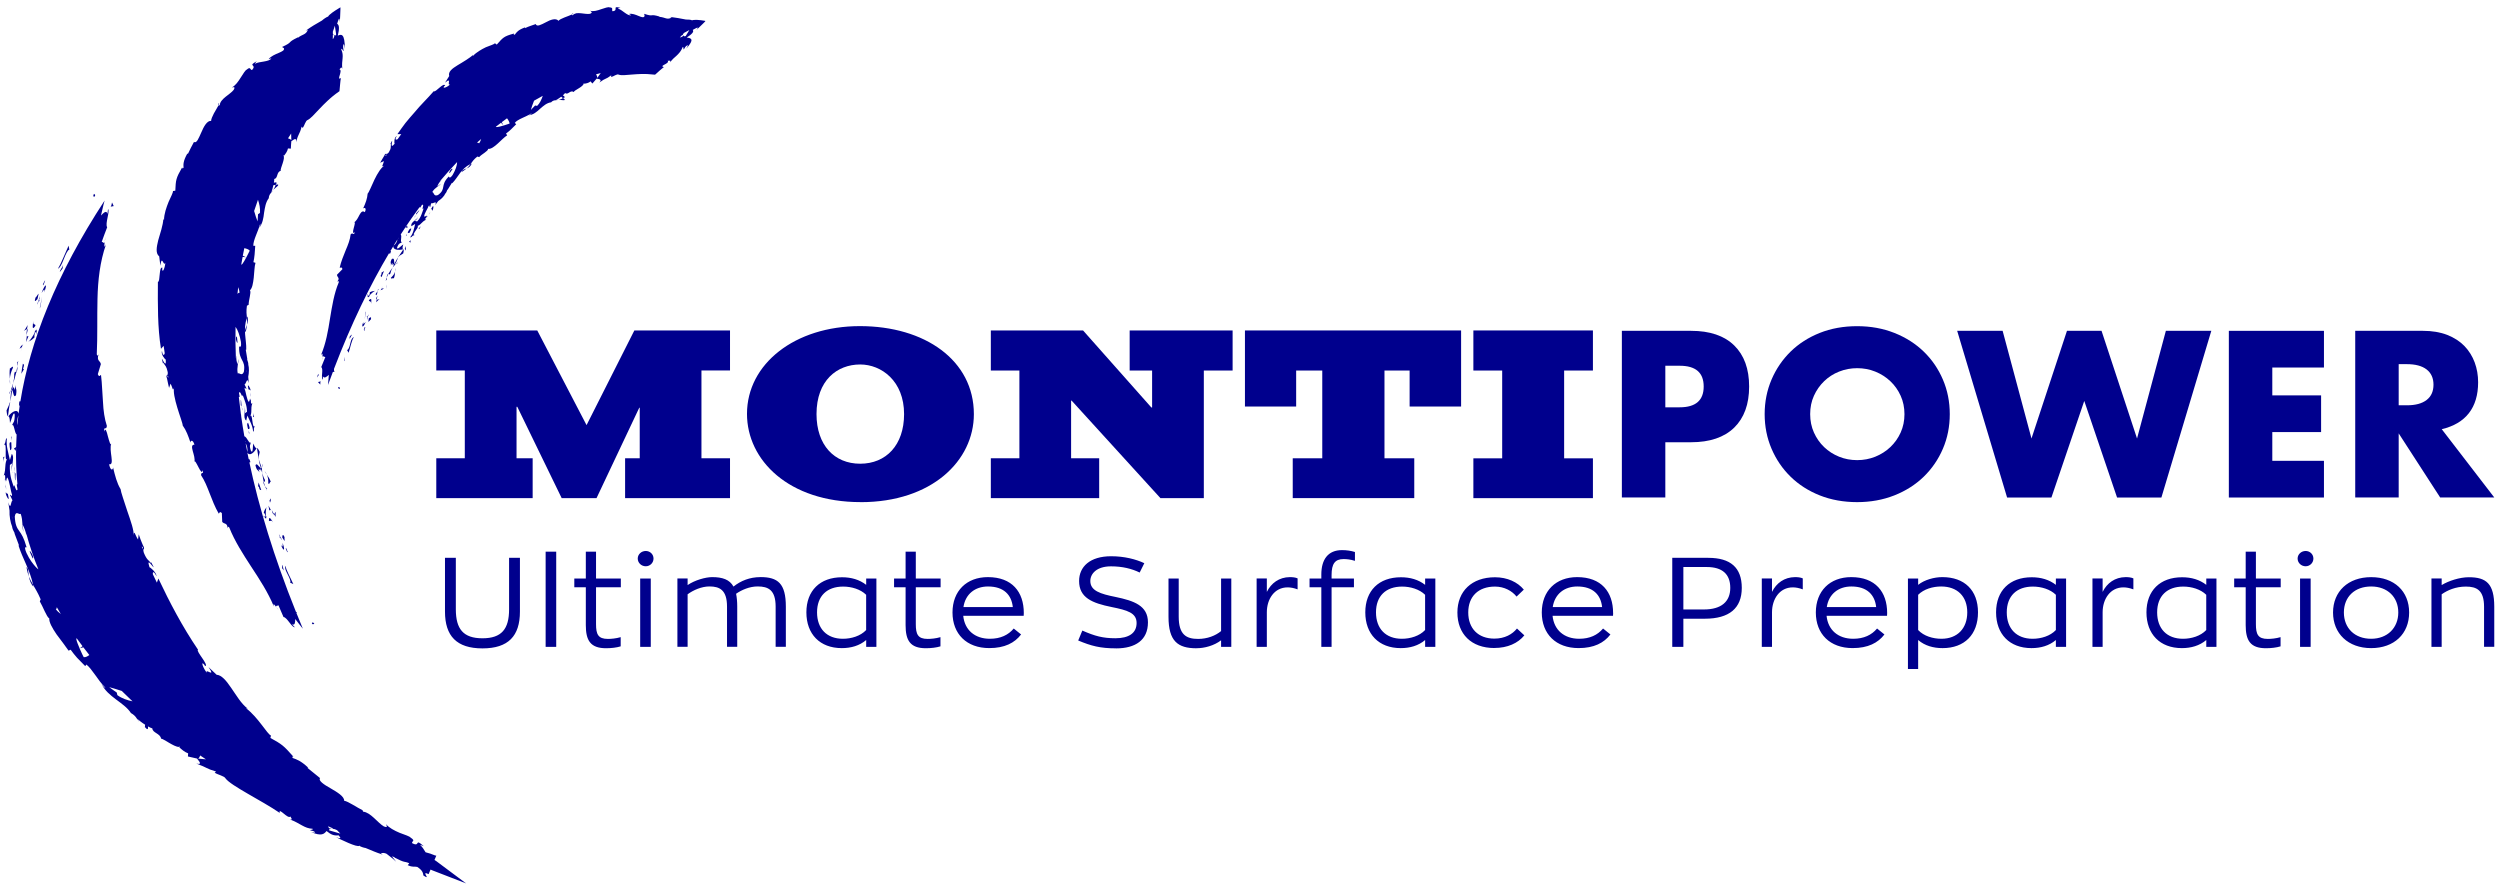 <svg width="177" height="63" viewBox="0 0 177 63" fill="none" xmlns="http://www.w3.org/2000/svg">
<path d="M172.147 45.798H172.87V42.077C173.273 41.791 173.859 41.53 174.582 41.53C175.35 41.53 175.871 41.783 175.871 42.961V45.795H176.594V42.961C176.594 41.315 176.026 40.868 174.793 40.868C174.135 40.868 173.357 41.128 172.87 41.423V40.957H172.147V45.795V45.798ZM167.877 45.225C166.715 45.225 165.947 44.473 165.947 43.363C165.947 42.254 166.715 41.523 167.877 41.523C169.039 41.523 169.799 42.275 169.799 43.363C169.799 44.452 169.031 45.225 167.877 45.225ZM167.877 45.887C169.505 45.887 170.567 44.878 170.567 43.366C170.567 41.854 169.507 40.862 167.877 40.862C166.247 40.862 165.179 41.875 165.179 43.366C165.179 44.857 166.249 45.887 167.877 45.887ZM162.844 45.798H163.594V40.96H162.844V45.798ZM163.239 40.092C163.541 40.092 163.788 39.85 163.788 39.545C163.788 39.24 163.541 39.009 163.239 39.009C162.936 39.009 162.671 39.24 162.671 39.545C162.671 39.85 162.926 40.092 163.239 40.092ZM160.43 45.895C160.788 45.895 161.18 45.851 161.464 45.761V45.109C161.143 45.206 160.788 45.235 160.559 45.235C159.862 45.235 159.718 44.904 159.718 44.189V41.578H161.474V40.96H159.718V39.056H158.995V40.96H158.18V41.578H158.995V44.26C158.995 45.325 159.305 45.895 160.43 45.895ZM154.556 45.225C153.42 45.225 152.726 44.517 152.726 43.355C152.726 42.193 153.431 41.53 154.575 41.53C155.169 41.53 155.8 41.717 156.202 42.111V44.607C155.8 45.035 155.15 45.225 154.556 45.225ZM154.475 45.887C155.132 45.887 155.726 45.717 156.205 45.314V45.798H156.925V40.96H156.205V41.407C155.729 41.039 155.153 40.87 154.493 40.87C152.929 40.87 151.969 41.82 151.969 43.355C151.969 44.891 152.921 45.887 154.475 45.887ZM148.146 45.798H148.866V43.347C148.866 42.424 149.397 41.586 150.339 41.586C150.549 41.586 150.786 41.63 151.043 41.728V40.949C150.888 40.878 150.678 40.86 150.494 40.86C149.734 40.868 149.176 41.281 148.866 41.906V40.957H148.146V45.795V45.798ZM143.909 45.225C142.776 45.225 142.079 44.517 142.079 43.355C142.079 42.193 142.784 41.53 143.928 41.53C144.522 41.53 145.153 41.717 145.556 42.111V44.607C145.153 45.035 144.504 45.225 143.909 45.225ZM143.825 45.887C144.485 45.887 145.08 45.717 145.556 45.314V45.798H146.279V40.96H145.556V41.407C145.08 41.039 144.504 40.87 143.846 40.87C142.282 40.87 141.322 41.82 141.322 43.355C141.322 44.891 142.274 45.887 143.828 45.887M137.451 45.225C136.857 45.225 136.208 45.038 135.805 44.607V42.111C136.208 41.709 136.839 41.523 137.433 41.523C138.577 41.523 139.282 42.219 139.282 43.355C139.282 44.491 138.585 45.225 137.451 45.225ZM135.082 47.363H135.805V45.314C136.281 45.717 136.876 45.887 137.536 45.887C139.09 45.887 140.042 44.922 140.042 43.355C140.042 41.788 139.082 40.86 137.517 40.86C136.949 40.86 136.255 41.047 135.805 41.407V40.96H135.082V47.363ZM131.075 41.523C132.2 41.523 132.739 42.122 132.832 42.979H129.337C129.474 42.067 130.152 41.523 131.075 41.523ZM133.61 43.4C133.61 41.906 132.776 40.86 131.067 40.86C129.558 40.86 128.561 41.843 128.561 43.363C128.561 44.883 129.558 45.885 131.167 45.885C132.256 45.885 132.96 45.517 133.418 44.92L132.897 44.499C132.513 44.957 131.964 45.225 131.206 45.225C130.144 45.225 129.421 44.607 129.321 43.597H133.602C133.602 43.597 133.61 43.481 133.61 43.4ZM124.735 45.798H125.458V43.347C125.458 42.424 125.99 41.586 126.931 41.586C127.141 41.586 127.381 41.63 127.636 41.728V40.949C127.481 40.878 127.27 40.86 127.086 40.86C126.326 40.868 125.769 41.281 125.458 41.906V40.957H124.735V45.795V45.798ZM120.636 43.15H119.182V40.145H120.839C121.935 40.145 122.503 40.647 122.503 41.62C122.503 42.593 121.872 43.15 120.636 43.15ZM120.949 39.492H118.396V45.798H119.182V43.805H120.702C122.432 43.805 123.318 43.063 123.318 41.622C123.318 40.181 122.513 39.495 120.949 39.495M111.672 41.523C112.798 41.523 113.337 42.122 113.429 42.979H109.934C110.071 42.067 110.749 41.523 111.672 41.523ZM114.207 43.4C114.207 41.906 113.373 40.86 111.664 40.86C110.155 40.86 109.158 41.843 109.158 43.363C109.158 44.883 110.155 45.885 111.767 45.885C112.855 45.885 113.56 45.517 114.018 44.92L113.497 44.499C113.113 44.957 112.564 45.225 111.806 45.225C110.744 45.225 110.023 44.607 109.921 43.597H114.202C114.202 43.597 114.21 43.481 114.21 43.4M105.801 45.877C106.734 45.877 107.476 45.538 107.923 44.983L107.402 44.499C107.081 44.901 106.542 45.214 105.801 45.214C104.649 45.214 103.952 44.489 103.952 43.363C103.952 42.238 104.657 41.53 105.845 41.53C106.503 41.53 107.052 41.835 107.373 42.238L107.886 41.746C107.447 41.21 106.716 40.87 105.845 40.87C104.207 40.87 103.184 41.854 103.184 43.366C103.184 44.878 104.162 45.88 105.801 45.88M99.251 45.225C98.117 45.225 97.42 44.517 97.42 43.355C97.42 42.193 98.125 41.53 99.269 41.53C99.863 41.53 100.494 41.717 100.897 42.111V44.607C100.494 45.035 99.845 45.225 99.251 45.225ZM99.169 45.887C99.826 45.887 100.423 45.717 100.899 45.314V45.798H101.622V40.96H100.899V41.407C100.423 41.039 99.847 40.87 99.188 40.87C97.623 40.87 96.663 41.82 96.663 43.355C96.663 44.891 97.615 45.887 99.169 45.887ZM93.552 45.798H94.276V41.578H95.859V40.96H94.276V40.71C94.276 39.924 94.512 39.582 95.125 39.582C95.343 39.582 95.609 39.608 95.93 39.708V39.082C95.645 38.993 95.343 38.948 95.014 38.948C94.026 38.948 93.55 39.611 93.55 40.673V40.96H92.716V41.578H93.55V45.798H93.552ZM88.969 45.798H89.692V43.347C89.692 42.424 90.221 41.586 91.165 41.586C91.375 41.586 91.615 41.63 91.87 41.728V40.949C91.715 40.878 91.504 40.86 91.32 40.86C90.56 40.868 90.003 41.281 89.692 41.906V40.957H88.969V45.795V45.798ZM84.715 45.895C85.272 45.895 85.951 45.717 86.453 45.333V45.798H87.176V40.96H86.453V44.681C86.051 45.012 85.475 45.235 84.825 45.235C83.984 45.235 83.453 44.93 83.453 43.66V40.96H82.73V43.671C82.73 45.396 83.387 45.898 84.715 45.898M79.017 45.906C80.379 45.906 81.275 45.325 81.275 44.063C81.275 42.874 80.279 42.535 78.98 42.264C77.899 42.048 77.195 41.825 77.195 41.136C77.195 40.618 77.644 40.097 78.659 40.097C79.474 40.097 80.142 40.268 80.689 40.536L81.018 39.874C80.424 39.595 79.608 39.382 78.667 39.382C77.168 39.382 76.4 40.126 76.4 41.136C76.4 42.317 77.323 42.7 78.707 42.979C79.814 43.203 80.471 43.389 80.471 44.107C80.471 44.825 79.921 45.188 78.972 45.188C78.083 45.188 77.518 45.035 76.629 44.644L76.337 45.348C77.26 45.732 77.891 45.903 79.017 45.903M69.95 41.523C71.076 41.523 71.615 42.122 71.707 42.979H68.212C68.349 42.067 69.027 41.523 69.95 41.523ZM72.485 43.4C72.485 41.906 71.652 40.86 69.942 40.86C68.433 40.86 67.437 41.843 67.437 43.363C67.437 44.883 68.433 45.885 70.042 45.885C71.131 45.885 71.836 45.517 72.293 44.92L71.773 44.499C71.389 44.957 70.839 45.225 70.082 45.225C69.019 45.225 68.296 44.607 68.197 43.597H72.477C72.477 43.597 72.485 43.481 72.485 43.4ZM65.551 45.895C65.909 45.895 66.303 45.851 66.585 45.761V45.109C66.264 45.206 65.906 45.235 65.68 45.235C64.983 45.235 64.839 44.904 64.839 44.189V41.578H66.595V40.96H64.839V39.056H64.116V40.96H63.3V41.578H64.116V44.26C64.116 45.325 64.426 45.895 65.551 45.895ZM59.677 45.225C58.544 45.225 57.847 44.517 57.847 43.355C57.847 42.193 58.552 41.53 59.695 41.53C60.29 41.53 60.921 41.717 61.323 42.111V44.607C60.921 45.035 60.271 45.225 59.677 45.225ZM59.596 45.887C60.255 45.887 60.85 45.717 61.326 45.314V45.798H62.049V40.96H61.326V41.407C60.85 41.039 60.274 40.87 59.617 40.87C58.052 40.87 57.092 41.82 57.092 43.355C57.092 44.891 58.044 45.887 59.598 45.887M53.834 40.86C53.082 40.86 52.443 41.12 51.931 41.53C51.657 41.031 51.152 40.86 50.421 40.86C49.956 40.86 49.188 41.075 48.683 41.423V40.957H47.96V45.795H48.683V42.075C49.086 41.78 49.672 41.52 50.229 41.52C50.952 41.52 51.473 41.77 51.473 42.95V45.795H52.196V42.95C52.196 42.593 52.167 42.288 52.115 42.038C52.517 41.759 53.074 41.52 53.642 41.52C54.394 41.52 54.915 41.77 54.915 42.95V45.795H55.638V42.95C55.638 41.304 55.07 40.857 53.837 40.857M45.325 45.798H46.075V40.96H45.325V45.798ZM45.72 40.092C46.022 40.092 46.269 39.85 46.269 39.545C46.269 39.24 46.022 39.009 45.72 39.009C45.417 39.009 45.152 39.24 45.152 39.545C45.152 39.85 45.407 40.092 45.72 40.092ZM42.911 45.895C43.269 45.895 43.664 45.851 43.945 45.761V45.109C43.624 45.206 43.267 45.235 43.04 45.235C42.344 45.235 42.199 44.904 42.199 44.189V41.578H43.955V40.96H42.199V39.056H41.476V40.96H40.661V41.578H41.476V44.26C41.476 45.325 41.786 45.895 42.911 45.895ZM38.631 45.798H39.38V39.056H38.631V45.798ZM34.158 45.906C35.988 45.906 36.811 45.03 36.811 43.303V39.492H36.043V43.142C36.043 44.538 35.512 45.191 34.158 45.191C32.804 45.191 32.273 44.538 32.273 43.142V39.492H31.505V43.303C31.505 45.028 32.328 45.906 34.158 45.906Z" fill="#00008D"/>
<path d="M24.053 27.546C24.095 27.357 23.922 27.41 23.953 27.415C23.901 27.52 24.037 27.522 24.053 27.546Z" fill="#00008D"/>
<path d="M24.364 25.522L24.401 25.572L24.38 25.263L24.364 25.522Z" fill="#00008D"/>
<path d="M24.572 24.779L24.68 24.977C24.804 24.608 24.893 24.101 25.056 23.87C24.788 23.943 24.835 24.482 24.638 24.748L24.572 24.777V24.779Z" fill="#00008D"/>
<path d="M25.753 23.373C25.769 23.358 25.78 23.355 25.79 23.344C25.806 23.31 25.827 23.263 25.871 23.182C25.769 23.2 25.89 22.967 25.753 23.371" fill="#00008D"/>
<path d="M25.794 23.346C25.699 23.568 25.948 23.241 25.794 23.346V23.346Z" fill="#00008D"/>
<path d="M26.112 22.534L26.078 22.788C26.146 22.762 26.248 22.568 26.246 22.657C26.314 22.414 26.246 22.44 26.112 22.534Z" fill="#00008D"/>
<path d="M26.066 22.26L26.04 22.389C26.068 22.376 26.089 22.349 26.066 22.26Z" fill="#00008D"/>
<path d="M26.01 22.506C25.96 22.459 25.994 22.532 25.986 22.655L26.038 22.383C25.991 22.401 25.926 22.375 26.01 22.506Z" fill="#00008D"/>
<path d="M25.892 22.787C25.79 22.894 25.687 23.043 25.724 22.787C25.551 23.227 25.719 23.224 25.892 22.787Z" fill="#00008D"/>
<path d="M24.882 23.696L24.751 23.843L24.756 24.021C24.756 23.932 24.95 23.712 24.885 23.696" fill="#00008D"/>
<path d="M26.88 21.205C26.846 21.171 26.731 21.226 26.671 21.216L26.634 21.402C26.707 21.331 26.812 21.187 26.88 21.205Z" fill="#00008D"/>
<path d="M26.67 21.206L26.725 20.928C26.604 21.14 26.617 21.195 26.67 21.206Z" fill="#00008D"/>
<path d="M25.866 22.123L25.826 22.599L25.9 22.044L25.866 22.123Z" fill="#00008D"/>
<path d="M27.365 20.277L27.388 20.46L27.37 20.143L27.365 20.277Z" fill="#00008D"/>
<path d="M27.872 19.735C27.951 19.566 27.961 19.39 27.972 19.232C27.93 19.382 27.84 19.519 27.672 19.669C27.693 19.811 27.882 19.606 27.872 19.735Z" fill="#00008D"/>
<path d="M27.972 19.226C27.993 19.144 28.006 19.063 28.004 18.969C27.985 19.045 27.977 19.131 27.972 19.226Z" fill="#00008D"/>
<path d="M27.175 20.402L27.01 20.439C26.994 20.468 26.976 20.502 26.96 20.533C26.994 20.528 27.078 20.523 27.177 20.402" fill="#00008D"/>
<path d="M27.003 20.431H27.009C27.066 20.329 27.106 20.258 27.121 20.227C27.106 20.253 27.072 20.313 27.003 20.431Z" fill="#00008D"/>
<path d="M26.95 20.564C26.95 20.564 26.961 20.541 26.969 20.529C26.946 20.537 26.934 20.541 26.95 20.564Z" fill="#00008D"/>
<path d="M26.114 21.255C26.143 21.396 26.282 21.255 26.274 21.52C26.279 21.344 26.366 21.014 26.114 21.255Z" fill="#00008D"/>
<path d="M26.675 20.922L26.735 20.605L26.576 20.848C26.61 20.859 26.678 20.835 26.673 20.922" fill="#00008D"/>
<path d="M26.738 20.595L26.795 20.504L26.767 20.451L26.738 20.595Z" fill="#00008D"/>
<path d="M27.651 19.345C27.664 19.208 27.727 19.087 27.796 18.948C27.69 19.079 27.596 19.221 27.514 19.363C27.538 19.403 27.569 19.5 27.651 19.342" fill="#00008D"/>
<path d="M27.323 19.881C27.323 19.881 27.331 19.849 27.331 19.837C27.307 19.853 27.291 19.869 27.323 19.881Z" fill="#00008D"/>
<path d="M28.541 17.642L28.564 17.665L28.591 17.63L28.541 17.642Z" fill="#00008D"/>
<path d="M27.477 19.381C27.393 19.478 27.385 19.557 27.385 19.638C27.419 19.552 27.461 19.462 27.514 19.368C27.503 19.352 27.493 19.342 27.48 19.381" fill="#00008D"/>
<path d="M28.16 18.579C28.105 18.62 28.047 18.673 27.992 18.731C28.06 18.697 28.178 18.615 28.16 18.579Z" fill="#00008D"/>
<path d="M27.378 19.82L27.37 19.848C27.438 19.812 27.414 19.812 27.378 19.82Z" fill="#00008D"/>
<path d="M27.375 19.814C27.391 19.751 27.386 19.691 27.386 19.633C27.357 19.704 27.333 19.77 27.323 19.832C27.338 19.825 27.357 19.817 27.372 19.811" fill="#00008D"/>
<path d="M28.24 18.101L28.19 18.209C28.28 18.104 28.375 18.046 28.548 17.943C28.601 17.746 28.582 17.691 28.556 17.657L28.233 18.141L28.238 18.099L28.24 18.101Z" fill="#00008D"/>
<path d="M27.743 18.332C27.577 18.64 27.716 18.598 27.666 18.806C27.914 18.301 27.651 18.982 27.916 18.664C27.882 18.772 27.84 18.861 27.798 18.942C27.861 18.864 27.927 18.79 27.992 18.722C27.987 18.724 27.985 18.727 27.979 18.73C27.953 18.743 27.94 18.743 27.964 18.724C27.964 18.722 27.964 18.716 27.969 18.711C27.956 18.698 27.945 18.682 27.937 18.664C28.04 18.535 27.979 18.659 27.969 18.711C27.974 18.716 27.977 18.724 27.982 18.727H27.985L28.198 18.204C28.124 18.298 28.053 18.43 27.937 18.664C27.869 18.519 27.961 18.243 27.751 18.327" fill="#00008D"/>
<path d="M26 20.872C26.027 20.856 26.038 20.864 26.054 20.868C26.054 20.81 26.054 20.787 26 20.872Z" fill="#00008D"/>
<path d="M26.165 20.958V20.916C26.284 20.771 26.481 20.624 26.557 20.592C26.439 20.6 26.336 20.619 26.178 20.695C26.176 20.739 26.207 20.792 26.134 20.908C26.044 20.992 26.078 20.879 26.036 20.866C26.031 20.953 25.992 21.158 26.165 20.96" fill="#00008D"/>
<path d="M26.556 20.595C26.556 20.595 26.587 20.595 26.606 20.595C26.606 20.584 26.587 20.584 26.556 20.595Z" fill="#00008D"/>
<path d="M27.012 19.622L27.188 19.185L26.97 19.339L27.038 19.36C26.881 19.58 26.986 19.57 27.015 19.622" fill="#00008D"/>
<path d="M28.658 17.62L28.744 17.744L28.718 17.416L28.658 17.62Z" fill="#00008D"/>
<path d="M28.965 17.102L29.054 17.183L29.078 17.01L28.965 17.102Z" fill="#00008D"/>
<path d="M39.972 7.031L39.862 6.939C39.749 7.02 39.65 7.052 39.555 7.065C39.781 7.08 40.05 7.141 39.972 7.031Z" fill="#00008D"/>
<path d="M32.696 12.172C32.848 12.08 32.956 11.994 33.047 11.915C32.843 12.007 32.654 12.059 32.696 12.172Z" fill="#00008D"/>
<path d="M40.578 0.938C40.494 0.98 40.462 1.014 40.47 1.041C40.557 0.999 40.601 0.965 40.578 0.938Z" fill="#00008D"/>
<path d="M33.394 11.578C33.363 11.591 33.339 11.607 33.308 11.62C33.235 11.722 33.159 11.824 33.046 11.926C33.195 11.858 33.342 11.761 33.394 11.578Z" fill="#00008D"/>
<path d="M22.802 25.511C22.802 25.453 22.813 25.359 22.821 25.273C22.805 25.314 22.8 25.385 22.802 25.511Z" fill="#00008D"/>
<path d="M30.403 15.126C30.303 15.278 30.403 15.159 30.403 15.126V15.126Z" fill="#00008D"/>
<path d="M29.567 15.265C29.594 15.298 29.601 15.332 29.598 15.365C29.601 15.325 29.598 15.288 29.567 15.265Z" fill="#00008D"/>
<path d="M30.222 15.252C30.264 15.223 30.309 15.187 30.353 15.145C30.33 15.16 30.29 15.192 30.222 15.252Z" fill="#00008D"/>
<path d="M30.293 15.267C30.26 15.3 30.235 15.328 30.213 15.353C30.221 15.38 30.243 15.375 30.293 15.267Z" fill="#00008D"/>
<path d="M30.388 15.132C30.409 15.1 30.438 15.058 30.49 14.985C30.448 15.045 30.401 15.095 30.354 15.142C30.375 15.126 30.388 15.124 30.388 15.132Z" fill="#00008D"/>
<path d="M48.558 2.545C48.461 2.603 48.413 2.556 48.353 2.498C48.353 2.524 48.347 2.548 48.35 2.569C48.253 2.63 48.184 2.651 48.132 2.651L48.308 2.464C48.321 2.477 48.34 2.488 48.35 2.498C48.35 2.472 48.35 2.443 48.353 2.414L48.434 2.327C48.587 2.251 48.724 2.177 48.808 2.125C48.734 2.254 48.65 2.393 48.555 2.543M42.284 5.517C42.294 5.443 42.252 5.354 42.205 5.256C42.316 5.225 42.426 5.196 42.534 5.17C42.45 5.285 42.365 5.398 42.287 5.517M38.029 7.499L37.888 7.468L37.588 7.781C37.622 7.631 37.706 7.389 37.811 7.129C38.019 7.008 38.227 6.895 38.429 6.784C38.34 7.05 38.214 7.323 38.027 7.499M35.187 8.998C35.15 8.998 35.124 8.99 35.103 8.975C35.227 8.877 35.353 8.783 35.476 8.688L35.629 8.867L35.529 8.648C35.652 8.554 35.776 8.464 35.897 8.375C36.007 8.517 36.081 8.662 36.076 8.751C36.031 8.767 35.379 8.99 35.184 8.998M33.92 10.155C33.899 10.11 33.82 10.102 33.77 10.1C33.87 10.011 33.97 9.924 34.067 9.837C34.03 9.955 33.98 10.071 33.917 10.155M32.05 12.382C31.782 12.771 31.787 12.424 31.761 12.508C31.14 13.15 31.622 13.368 31.006 13.81C30.691 13.934 30.741 13.621 30.604 13.597C30.804 13.261 31.064 13.205 31.227 13L30.962 13.2C30.998 13.071 31.132 12.845 31.259 12.769C31.219 12.782 31.172 12.816 31.117 12.864C31.532 12.372 31.95 11.906 32.363 11.473C32.363 11.709 32.25 12.04 32.05 12.38M31.145 13.947C31.145 13.947 31.145 13.939 31.145 13.934C31.324 13.807 31.259 13.852 31.145 13.947ZM28.198 16.889C28.198 16.889 28.19 16.884 28.187 16.876C28.198 16.86 28.208 16.842 28.219 16.826L28.198 16.889ZM27.861 17.399C27.953 17.25 28.045 17.1 28.137 16.952C28.124 17.089 28.035 17.278 27.861 17.399ZM27.378 10.926C27.314 11.117 27.309 11.049 27.299 10.983L27.378 10.926ZM49.936 1.478L49.902 1.473C49.531 1.41 49.144 1.373 48.984 1.444C48.984 1.394 48.655 1.375 48.563 1.383C48.027 1.286 47.985 1.265 47.425 1.194L47.556 1.246C47.375 1.336 47.275 1.331 47.151 1.299C47.033 1.27 46.875 1.199 46.681 1.194L46.694 1.17C45.936 0.947 46.354 1.225 45.608 0.978L45.639 1.126C45.55 1.436 44.982 0.881 44.529 0.989C44.582 1.018 44.635 1.039 44.687 1.073C44.448 1.175 44.019 0.657 43.767 0.621C43.712 0.594 43.851 0.576 43.927 0.555C43.275 0.381 43.846 0.744 43.367 0.797C43.275 0.694 43.475 0.537 43.149 0.521C43.065 0.484 42.834 0.558 42.568 0.65C42.302 0.747 42.005 0.834 41.774 0.76C41.879 0.828 41.982 0.894 41.769 0.978C41.603 1.01 41.364 0.963 41.132 0.939C41.017 0.928 40.901 0.923 40.798 0.939C40.698 0.963 40.609 1.007 40.543 1.083C40.496 1.07 40.477 1.055 40.472 1.036C40.228 1.152 39.66 1.312 39.541 1.475C39.365 1.257 38.976 1.391 38.642 1.58C38.303 1.754 38.003 1.922 37.93 1.704C37.677 1.799 37.417 1.867 37.178 1.991V1.938C36.691 2.112 36.568 2.285 36.449 2.456C36.328 2.472 36.389 2.401 36.389 2.375C35.655 2.572 35.608 2.669 35.171 3.158L35.04 3.061C34.99 3.14 34.719 3.213 34.398 3.345C34.09 3.495 33.725 3.697 33.473 3.973C33.467 3.957 33.465 3.923 33.499 3.873C33.357 4.028 33.154 4.139 32.968 4.27C32.776 4.397 32.571 4.512 32.387 4.625C32.016 4.854 31.716 5.075 31.803 5.385L31.508 5.856C32.037 5.406 31.603 6.098 31.869 5.966C31.7 6.174 31.251 6.332 31.469 6.082L31.524 6.066C31.414 5.782 30.827 6.587 30.712 6.455C30.267 6.973 29.768 7.439 29.35 7.954C29.134 8.207 28.905 8.451 28.705 8.709C28.508 8.969 28.319 9.232 28.137 9.498H28.408L28.151 9.855C28.04 9.924 27.914 9.895 28.101 9.634C27.893 9.706 27.903 10.139 27.943 10.171C27.551 10.657 27.843 9.829 27.743 9.989L27.625 10.221L27.677 10.184C27.648 10.41 27.722 10.473 27.52 10.797C27.357 10.983 27.335 10.836 27.28 10.915C27.267 10.907 27.243 10.931 27.199 11.039C27.093 11.194 27.012 11.362 26.917 11.523L27.178 11.407C27.141 11.667 26.928 11.867 27.222 11.73C27.004 11.828 26.725 12.272 26.51 12.722C26.299 13.174 26.121 13.623 26.029 13.708C26.002 14.07 25.881 14.386 25.705 14.767C25.779 14.683 25.986 14.699 25.829 15.022C25.663 14.888 25.558 15.025 25.448 15.22C25.345 15.414 25.237 15.664 25.048 15.753C25.321 15.572 24.74 16.739 25.142 16.442C25.008 16.716 24.987 16.411 24.824 16.597C24.788 16.965 24.64 17.334 24.475 17.72C24.317 18.109 24.146 18.52 24.049 18.953C24.096 18.98 24.217 18.859 24.241 19.061L23.862 19.448C23.843 19.624 24.122 19.679 23.862 19.945C23.917 19.91 24.001 19.863 23.988 19.979C23.646 20.791 23.512 21.672 23.365 22.55C23.228 23.431 23.078 24.307 22.721 25.154C22.857 24.93 22.844 25.09 22.826 25.272C22.865 25.156 22.957 25.29 23.034 25.277L22.744 25.99C22.931 26.142 22.679 26.784 22.868 26.876L22.855 26.639C22.965 26.818 23.118 26.684 23.281 26.539C23.239 27 23.223 27.257 23.223 27.257C23.336 26.947 23.449 26.642 23.565 26.34C23.607 26.324 23.649 26.319 23.688 26.329C23.646 26.263 23.638 26.192 23.646 26.119C24.866 22.927 26.189 20.208 27.564 17.896C27.556 17.912 27.548 17.925 27.548 17.944L27.614 17.967C27.685 17.831 27.711 17.715 27.635 17.781C27.709 17.657 27.782 17.539 27.856 17.418C27.796 17.697 28.229 17.738 28.545 17.646C28.506 17.612 28.463 17.589 28.553 17.307C28.442 17.357 28.08 17.773 28.116 17.51C28.266 17.152 28.322 17.265 28.474 17.139C28.285 17.189 28.487 16.731 28.371 16.6C28.595 16.253 28.818 15.916 29.042 15.593L29.118 15.49L29.092 15.519C29.297 15.225 29.502 14.938 29.707 14.662C29.712 14.688 29.728 14.701 29.762 14.688L29.875 14.502C30.102 14.42 29.778 14.933 29.994 14.752C29.944 14.893 29.899 15.051 29.831 15.209C29.768 15.369 29.678 15.53 29.534 15.677L29.334 15.635C29.384 15.659 29.578 15.477 29.594 15.351C29.568 15.538 29.029 15.727 29.129 16.016L29.397 15.851C29.313 16.145 29.271 16.54 29.026 16.81C29.271 16.771 29.052 16.729 29.376 16.634C29.026 16.671 29.904 15.887 29.468 16.024C29.823 15.948 29.812 15.709 30.18 15.551C30.125 15.527 30.012 15.58 30.215 15.356C30.209 15.335 30.209 15.296 30.209 15.272C30.217 15.267 30.217 15.264 30.225 15.259L30.209 15.267C30.209 15.251 30.209 15.248 30.204 15.27C30.138 15.312 30.078 15.338 30.036 15.338C30.01 15.138 30.302 14.757 30.341 14.586C30.472 14.46 30.354 14.688 30.465 14.646L30.522 14.389C30.646 14.449 30.99 14.144 30.801 14.528L31.032 14.231C31.232 14.102 31.451 13.892 31.524 13.71C31.661 13.592 31.692 13.271 31.677 13.458C31.782 13.29 31.882 13.116 31.992 12.95L32.021 12.969C32.431 12.559 32.65 11.914 33.31 11.622C33.425 11.459 33.538 11.286 33.796 11.083L33.925 11.123C34.083 10.923 34.564 10.705 34.559 10.542C34.964 10.584 35.526 9.811 35.907 9.582L35.826 9.453C36.073 9.28 36.278 9.072 36.547 8.796L36.447 8.701C36.657 8.433 37.193 8.299 37.627 8.025C37.627 8.086 37.506 8.141 37.409 8.165C37.756 8.136 38.001 7.923 38.237 7.702C38.479 7.491 38.721 7.278 39.018 7.244C39.115 7.134 39.218 7.11 39.321 7.097C39.307 7.102 39.3 7.11 39.292 7.118C39.305 7.113 39.326 7.105 39.344 7.094C39.41 7.089 39.478 7.087 39.549 7.076C39.481 7.071 39.42 7.071 39.37 7.081C39.465 7.034 39.605 6.947 39.733 6.847L39.857 6.95C39.857 6.95 39.878 6.937 39.889 6.929C40.052 6.913 39.973 6.818 39.849 6.75C39.912 6.697 39.967 6.642 40.007 6.587C40.22 6.753 40.364 6.35 40.622 6.513C40.675 6.361 41.337 6.145 41.335 5.877C41.35 5.906 41.403 5.906 41.319 5.935C41.5 5.909 41.679 5.88 41.811 5.761L41.94 5.914C42.037 5.793 42.139 5.682 42.242 5.567C42.505 5.611 42.613 5.648 42.429 5.848C42.915 5.485 42.849 5.659 43.273 5.333V5.454C43.444 5.417 43.685 5.209 43.806 5.285C43.983 5.354 44.33 5.314 44.756 5.277C44.966 5.262 45.197 5.241 45.431 5.238C45.489 5.238 45.55 5.235 45.608 5.238L45.839 5.243C46.018 5.254 46.199 5.267 46.378 5.288C46.489 5.199 46.591 5.093 46.699 5.001C46.754 4.954 46.807 4.909 46.859 4.865C46.909 4.823 46.975 4.767 47.004 4.749C46.607 4.652 47.446 4.515 47.272 4.299C47.375 4.312 47.506 4.241 47.448 4.41C47.596 4.194 47.756 4.076 47.885 3.957C47.911 3.936 47.966 3.881 48.011 3.834C48.058 3.784 48.1 3.734 48.14 3.684C48.219 3.579 48.284 3.468 48.319 3.347C48.468 3.311 48.319 3.526 48.426 3.484C48.458 3.424 48.537 3.263 48.653 3.213C48.768 3.163 48.645 3.324 48.582 3.445C49.213 2.758 48.918 2.695 48.616 2.659C49.015 2.403 49.15 2.238 49.044 2.119C49.257 2.009 49.565 1.804 49.294 2.133C49.344 2.083 49.449 1.983 49.578 1.862C49.641 1.801 49.71 1.733 49.781 1.665L49.886 1.559L49.936 1.507C49.952 1.496 49.938 1.494 49.925 1.494" fill="#00008D"/>
<path d="M29.804 15.995C29.734 16.11 29.681 16.131 29.623 16.173C29.655 16.186 29.726 16.173 29.681 16.244L29.804 15.995Z" fill="#00008D"/>
<path d="M28.85 16.485C28.85 16.485 28.863 16.463 28.871 16.456C28.983 16.597 29.054 16.395 29.122 16.191C29.007 16.141 28.941 16.309 28.85 16.485Z" fill="#00008D"/>
<path d="M28.83 16.529C28.804 16.584 28.773 16.637 28.736 16.684C28.783 16.739 28.786 16.629 28.83 16.529Z" fill="#00008D"/>
<path d="M30.558 14.736C30.477 14.791 30.65 14.875 30.579 14.886C30.642 15.061 30.794 14.285 30.558 14.736Z" fill="#00008D"/>
<path d="M28.693 16.102L28.858 16.125L28.821 15.968L28.693 16.102Z" fill="#00008D"/>
<path d="M29.677 14.885C29.602 14.961 29.528 15.037 29.457 15.115C29.481 15.126 29.471 15.168 29.452 15.215C29.562 15.055 29.719 14.903 29.677 14.885Z" fill="#00008D"/>
<path d="M29.453 15.207C29.392 15.289 29.343 15.37 29.33 15.43C29.358 15.383 29.421 15.284 29.453 15.207Z" fill="#00008D"/>
<path d="M31.866 12.071C31.837 12.155 31.766 12.262 31.839 12.257L32.038 11.974C32.023 11.914 31.936 11.961 31.866 12.071Z" fill="#00008D"/>
<path d="M22.44 26.728L22.561 26.563L22.529 26.466L22.44 26.728Z" fill="#00008D"/>
<path d="M22.513 27.05L22.68 27.229C22.675 27.163 22.667 27.045 22.715 27L22.513 27.05Z" fill="#00008D"/>
<path d="M1.872 40.158C1.922 40.429 1.977 40.642 2.046 40.821C1.99 40.487 2.009 40.2 1.872 40.158Z" fill="#00008D"/>
<path d="M2.365 41.535C2.357 41.486 2.344 41.441 2.336 41.391C2.234 41.217 2.136 41.041 2.044 40.815C2.089 41.059 2.173 41.328 2.365 41.535Z" fill="#00008D"/>
<path d="M0.399 34.385C0.37 34.178 0.38 34.353 0.399 34.385V34.385Z" fill="#00008D"/>
<path d="M0.947 33.477C0.902 33.456 0.874 33.422 0.857 33.377C0.878 33.432 0.906 33.474 0.947 33.477Z" fill="#00008D"/>
<path d="M0.431 34.08C0.423 34.156 0.418 34.245 0.418 34.342C0.423 34.3 0.428 34.218 0.431 34.08Z" fill="#00008D"/>
<path d="M0.37 34.119C0.37 34.048 0.365 33.993 0.365 33.941C0.339 33.917 0.329 33.941 0.37 34.119Z" fill="#00008D"/>
<path d="M0.399 34.393C0.407 34.453 0.418 34.534 0.436 34.673C0.423 34.558 0.418 34.45 0.418 34.346C0.413 34.385 0.407 34.403 0.402 34.393" fill="#00008D"/>
<path d="M0.569 35.041C0.584 34.891 0.4 34.968 0.442 34.881C0.358 34.807 0.424 35.047 0.506 35.202C0.59 35.357 0.666 35.431 0.569 35.041Z" fill="#00008D"/>
<path d="M1.045 33.4C1.05 33.695 1.045 34.021 1.092 34.005C1.087 33.845 1.098 33.684 1.105 33.527C1.079 33.535 1.061 33.477 1.045 33.4Z" fill="#00008D"/>
<path d="M1.045 33.396C1.04 33.244 1.032 33.097 1.003 33.013C1.009 33.094 1.022 33.273 1.045 33.396Z" fill="#00008D"/>
<path d="M2.1 39.043C2.171 39.203 2.231 39.367 2.31 39.527C2.381 39.559 2.357 39.416 2.278 39.238C2.205 39.13 2.126 38.954 2.1 39.046" fill="#00008D"/>
<path d="M6.697 13.915C6.802 13.768 6.658 13.755 6.655 13.721C6.519 13.988 6.731 13.925 6.697 13.915Z" fill="#00008D"/>
<path d="M4.827 17.72L4.908 17.673L4.856 17.394C4.603 17.941 4.327 18.669 4.101 19.027C4.403 18.882 4.527 18.122 4.827 17.72Z" fill="#00008D"/>
<path d="M3.071 20.218C3.071 20.218 3.097 20.122 3.199 19.852C3.176 19.878 3.168 19.886 3.152 19.899C3.126 19.954 3.089 20.027 3.029 20.153C3.086 20.129 3.071 20.203 3.068 20.216" fill="#00008D"/>
<path d="M2.655 21.174L2.736 20.79C2.657 20.845 2.51 21.158 2.526 21.027C2.408 21.411 2.486 21.35 2.652 21.177" fill="#00008D"/>
<path d="M2.66 21.568L2.71 21.371C2.676 21.397 2.65 21.442 2.66 21.568Z" fill="#00008D"/>
<path d="M2.813 20.953L2.708 21.367C2.763 21.328 2.831 21.351 2.763 21.178C2.81 21.233 2.784 21.137 2.813 20.953Z" fill="#00008D"/>
<path d="M3.125 20.707C3.388 20.018 3.204 20.055 2.941 20.746C3.07 20.565 3.21 20.32 3.125 20.707Z" fill="#00008D"/>
<path d="M4.428 19.013C4.441 18.929 4.454 18.842 4.47 18.758C4.447 18.884 4.176 19.229 4.247 19.242L4.428 19.011V19.013Z" fill="#00008D"/>
<path d="M1.914 23.301C1.927 23.207 1.937 23.107 1.956 23.013C1.874 23.141 1.764 23.398 1.691 23.395C1.728 23.432 1.851 23.311 1.916 23.301" fill="#00008D"/>
<path d="M1.913 23.302L1.858 23.732C1.986 23.375 1.971 23.294 1.913 23.302Z" fill="#00008D"/>
<path d="M2.979 21.01C2.924 21.289 2.861 21.562 2.813 21.841L2.861 21.715L2.979 21.01Z" fill="#00008D"/>
<path d="M0.924 26.017C0.877 25.82 0.722 26.228 0.709 26.025C0.659 26.322 0.68 26.588 0.698 26.825C0.711 26.58 0.78 26.325 0.924 26.017Z" fill="#00008D"/>
<path d="M0.698 26.827C0.69 26.958 0.693 27.087 0.714 27.22C0.719 27.097 0.708 26.969 0.698 26.827Z" fill="#00008D"/>
<path d="M1.607 24.41C1.571 24.434 1.476 24.47 1.382 24.696L1.552 24.57C1.568 24.523 1.586 24.468 1.605 24.41" fill="#00008D"/>
<path d="M1.561 24.573L1.556 24.578C1.506 24.754 1.467 24.875 1.454 24.927C1.467 24.883 1.501 24.775 1.564 24.573" fill="#00008D"/>
<path d="M1.628 24.377C1.62 24.4 1.617 24.416 1.609 24.435C1.636 24.416 1.647 24.404 1.628 24.377Z" fill="#00008D"/>
<path d="M2.509 23.058C2.488 22.861 2.325 23.108 2.353 22.722C2.332 22.982 2.225 23.489 2.509 23.058Z" fill="#00008D"/>
<path d="M1.908 23.733L1.845 24.222L2.016 23.801C1.979 23.799 1.905 23.862 1.908 23.733Z" fill="#00008D"/>
<path d="M1.006 26.486C1.019 26.691 0.977 26.901 0.933 27.14C1.014 26.891 1.088 26.633 1.143 26.383C1.111 26.338 1.061 26.212 1.006 26.486Z" fill="#00008D"/>
<path d="M1.276 25.554C1.276 25.573 1.273 25.598 1.269 25.617C1.295 25.584 1.306 25.558 1.276 25.554Z" fill="#00008D"/>
<path d="M1.178 26.347C1.246 26.163 1.235 26.039 1.228 25.923C1.201 26.068 1.18 26.223 1.146 26.384C1.159 26.404 1.172 26.41 1.18 26.347" fill="#00008D"/>
<path d="M0.657 27.898C0.702 27.801 0.744 27.691 0.786 27.575C0.728 27.667 0.629 27.856 0.657 27.898Z" fill="#00008D"/>
<path d="M1.23 25.672C1.23 25.672 1.23 25.645 1.23 25.63C1.165 25.71 1.188 25.702 1.23 25.672Z" fill="#00008D"/>
<path d="M1.217 25.65C1.209 25.752 1.217 25.836 1.225 25.918C1.246 25.8 1.262 25.692 1.27 25.595C1.254 25.616 1.233 25.637 1.217 25.65Z" fill="#00008D"/>
<path d="M0.703 28.625L0.719 28.44C0.658 28.645 0.587 28.788 0.464 29.056C0.488 29.371 0.524 29.44 0.564 29.466C0.608 29.166 0.637 28.861 0.695 28.561L0.703 28.627V28.625Z" fill="#00008D"/>
<path d="M1.135 27.978C1.219 27.447 1.083 27.586 1.093 27.26C0.964 28.123 1.059 26.997 0.875 27.607C0.88 27.431 0.904 27.279 0.933 27.137C0.883 27.287 0.83 27.434 0.785 27.571C0.791 27.563 0.793 27.557 0.796 27.552V27.547C0.82 27.513 0.83 27.505 0.814 27.544C0.814 27.547 0.814 27.557 0.814 27.563C0.83 27.571 0.843 27.592 0.856 27.61C0.788 27.855 0.817 27.644 0.814 27.563C0.809 27.557 0.804 27.549 0.796 27.549L0.72 28.43C0.77 28.252 0.804 28.02 0.859 27.61C0.967 27.776 0.948 28.22 1.135 27.978Z" fill="#00008D"/>
<path d="M2.644 23.584C2.618 23.615 2.603 23.607 2.591 23.607C2.588 23.69 2.591 23.724 2.644 23.584Z" fill="#00008D"/>
<path d="M2.442 23.885C2.442 23.819 2.41 23.753 2.487 23.564C2.579 23.409 2.547 23.585 2.592 23.59C2.597 23.462 2.634 23.151 2.455 23.498V23.561C2.331 23.811 2.121 24.098 2.04 24.174C2.168 24.116 2.276 24.053 2.444 23.885" fill="#00008D"/>
<path d="M2.053 24.179C2.053 24.179 2.018 24.195 2.002 24.202C2.002 24.222 2.022 24.21 2.053 24.179Z" fill="#00008D"/>
<path d="M1.701 26.131H1.63C1.761 25.745 1.659 25.811 1.619 25.748C1.572 25.984 1.538 26.224 1.509 26.463L1.701 26.131Z" fill="#00008D"/>
<path d="M7.412 17.112C7.428 17.052 7.449 16.947 7.459 16.764C7.454 16.848 7.43 16.984 7.412 17.112Z" fill="#00008D"/>
<path d="M30.764 60.879L30.891 60.582C30.867 60.576 30.833 60.569 30.793 60.561C30.562 60.463 30.352 60.395 30.133 60.342C30.01 60.14 29.889 59.945 29.77 59.851C29.718 59.788 29.899 59.877 30.002 59.914C29.305 59.28 29.797 60.016 29.179 59.696C29.124 59.543 29.46 59.559 29.071 59.301C28.995 59.206 28.661 59.104 28.29 58.962C27.927 58.809 27.535 58.604 27.325 58.347C27.396 58.491 27.467 58.633 27.165 58.504C26.739 58.249 26.234 57.513 25.716 57.468C25.676 57.416 25.669 57.384 25.679 57.368C25.329 57.208 24.635 56.722 24.367 56.695C24.383 56.39 23.88 56.088 23.404 55.812C22.921 55.546 22.513 55.257 22.663 55.091L21.764 54.363L21.819 54.347C21.277 53.845 20.996 53.766 20.73 53.669C20.628 53.527 20.749 53.582 20.775 53.574C20.057 52.762 19.968 52.706 19.145 52.246L19.184 52.075C18.921 51.983 18.282 50.789 17.422 50.145C17.444 50.14 17.48 50.137 17.554 50.185C17.065 49.825 16.715 49.191 16.36 48.691C16.016 48.181 15.679 47.789 15.337 47.773L14.761 47.227C15.335 48.068 14.477 47.248 14.651 47.637C14.385 47.334 14.167 46.706 14.485 47.085L14.509 47.161C14.854 47.137 13.838 46.088 14.02 45.999C12.902 44.35 12.003 42.633 11.214 40.961L11.107 41.25L10.825 40.666C10.796 40.492 10.88 40.387 11.08 40.803C11.088 40.532 10.63 40.158 10.586 40.164C10.305 39.299 10.967 40.379 10.862 40.122C10.801 40.011 10.752 39.898 10.694 39.785L10.704 39.875C10.499 39.633 10.396 39.648 10.184 39.136C10.084 38.797 10.239 38.917 10.191 38.789C10.207 38.783 10.194 38.739 10.113 38.591C10.005 38.342 9.907 38.089 9.823 37.831L9.773 38.2C9.563 37.892 9.51 37.479 9.455 37.902C9.505 37.587 9.25 36.869 9.011 36.178C8.787 35.478 8.548 34.813 8.54 34.637C8.269 34.187 8.154 33.698 8.004 33.098C8.006 33.256 7.838 33.395 7.722 32.87C8.161 32.967 7.68 31.87 7.883 31.392C7.827 31.6 7.733 31.232 7.638 30.892C7.554 30.55 7.467 30.235 7.38 30.558C7.338 30.114 7.528 30.506 7.567 30.156C7.399 29.648 7.32 29.07 7.291 28.455C7.27 28.147 7.249 27.834 7.231 27.516C7.212 27.198 7.194 26.874 7.152 26.551C7.097 26.535 7.033 26.761 6.926 26.488L7.141 25.781C7.102 25.526 6.815 25.56 6.983 25.081C6.941 25.149 6.876 25.252 6.852 25.081C6.912 23.795 6.87 22.488 6.902 21.174C6.931 19.859 7.073 18.536 7.509 17.293C7.354 17.627 7.378 17.393 7.412 17.127C7.362 17.295 7.281 17.103 7.202 17.127C7.328 16.777 7.451 16.43 7.588 16.088C7.42 15.854 7.804 14.947 7.649 14.8L7.607 15.142C7.538 14.866 7.349 15.052 7.149 15.257C7.296 14.571 7.407 14.198 7.407 14.198C3.978 19.441 2.122 24.174 1.441 28.431C1.441 28.426 1.441 28.421 1.441 28.415L1.37 28.421C1.335 28.644 1.348 28.81 1.398 28.697C1.37 28.896 1.341 29.094 1.317 29.291C1.249 28.923 0.844 29.136 0.586 29.478C0.639 29.496 0.688 29.504 0.707 29.954C0.791 29.804 0.978 28.988 1.043 29.372C1.038 29.961 0.944 29.846 0.849 30.125C0.996 29.927 1.02 30.653 1.178 30.766C1.159 31.066 1.149 31.358 1.141 31.652L0.988 31.755L1.112 31.926L1.141 31.678C1.12 32.57 1.151 33.44 1.233 34.287C1.214 34.274 1.199 34.282 1.185 34.324L1.241 34.647C1.138 34.963 0.994 34.05 0.975 34.471C0.907 34.255 0.815 34.024 0.762 33.769C0.712 33.514 0.681 33.23 0.702 32.914L0.886 32.791C0.83 32.804 0.791 33.204 0.857 33.377C0.809 33.248 0.862 33.006 0.896 32.762C0.928 32.517 0.965 32.275 0.836 32.131L0.702 32.57C0.657 32.346 0.583 32.097 0.531 31.828C0.475 31.56 0.447 31.276 0.497 31C0.297 31.247 0.502 31.129 0.276 31.523C0.552 31.181 0.252 32.972 0.544 32.412C0.284 32.828 0.46 33.122 0.265 33.677C0.328 33.656 0.373 33.477 0.37 33.956C0.391 33.977 0.42 34.024 0.436 34.056C0.436 34.071 0.436 34.077 0.436 34.087C0.436 34.079 0.439 34.071 0.441 34.061C0.454 34.082 0.454 34.082 0.441 34.053C0.457 33.937 0.481 33.843 0.518 33.806C0.675 34.032 0.752 34.776 0.852 35.018C0.857 35.299 0.767 34.91 0.717 35.071L0.886 35.431C0.754 35.486 0.773 36.204 0.589 35.56L0.675 36.154C0.654 36.517 0.738 36.998 0.857 37.279C0.88 37.566 1.185 37.937 1.012 37.724L1.343 38.607L1.312 38.626C1.583 39.517 2.124 40.353 2.342 41.407C2.495 41.681 2.676 41.952 2.879 42.433L2.818 42.578C3.029 42.919 3.302 43.69 3.489 43.785C3.463 44.05 3.707 44.476 4.002 44.91C4.315 45.333 4.659 45.773 4.856 46.067L5.001 45.999C5.143 46.196 5.29 46.383 5.458 46.572C5.632 46.756 5.821 46.948 6.034 47.161L6.118 47.048C6.321 47.216 6.521 47.479 6.734 47.779C6.944 48.084 7.186 48.412 7.47 48.704C7.394 48.699 7.262 48.539 7.186 48.41C7.615 49.349 8.787 49.725 9.271 50.484C9.468 50.595 9.579 50.713 9.668 50.84C9.652 50.826 9.639 50.816 9.623 50.81C9.639 50.826 9.665 50.847 9.689 50.871C9.747 50.953 9.802 51.039 9.868 51.129C9.821 51.042 9.773 50.963 9.726 50.903C9.857 51.01 10.055 51.176 10.273 51.307L10.257 51.486C10.273 51.499 10.286 51.507 10.305 51.52C10.457 51.72 10.502 51.597 10.475 51.428C10.588 51.492 10.696 51.544 10.788 51.573C10.788 51.886 11.351 51.928 11.404 52.294C11.595 52.309 12.342 52.896 12.663 52.88C12.866 53.072 13.079 53.251 13.32 53.337L13.305 53.558C13.52 53.608 13.736 53.661 13.951 53.706C14.191 54.005 14.283 54.147 13.894 54.058C14.756 54.381 14.543 54.395 15.298 54.626L15.2 54.707C15.427 54.855 15.887 54.941 15.968 55.112C16.355 55.636 18.519 56.674 19.807 57.555C19.705 57.105 20.378 58.026 20.562 57.808C20.604 57.923 20.778 58.06 20.52 58.013C21.269 58.291 21.538 58.654 22.137 58.678C22.184 58.791 21.929 58.717 21.982 58.796C22.048 58.807 22.242 58.836 22.297 58.915C22.35 58.993 22.161 58.93 22.029 58.909C22.776 59.235 22.96 59.033 23.118 58.836C23.447 59.104 23.639 59.175 23.975 59.143C24.072 59.272 24.262 59.441 23.786 59.27C24.041 59.396 25.337 60.045 25.442 59.872C25.505 59.951 25.805 60.032 25.881 60.037C26.471 60.277 26.515 60.313 27.107 60.513L26.957 60.424C27.107 60.361 27.23 60.387 27.367 60.447C27.554 60.608 27.793 60.758 28.046 61.01C28.011 60.955 27.867 60.787 27.751 60.626C27.811 60.65 27.875 60.674 27.946 60.695L27.925 60.713C28.742 61.136 28.577 60.947 28.979 61.118L28.866 61.255C29.26 61.426 29.284 61.323 29.544 61.378C29.941 61.639 29.947 61.818 29.978 61.986C30.586 62.386 29.739 61.589 30.344 61.889L30.483 61.565C30.525 61.584 30.565 61.605 30.609 61.62L33.002 62.546L30.888 60.968C30.849 60.939 30.812 60.916 30.772 60.892M0.844 36.577C0.844 36.577 0.852 36.585 0.854 36.59C0.867 36.924 0.865 36.806 0.844 36.577ZM10.115 38.746L10.131 38.878C9.976 38.631 10.044 38.691 10.115 38.746ZM1.304 29.399C1.275 29.633 1.251 29.869 1.23 30.101C1.196 29.922 1.214 29.648 1.304 29.399ZM1.209 30.256C1.209 30.256 1.214 30.256 1.217 30.259C1.217 30.272 1.217 30.285 1.214 30.298L1.209 30.256ZM1.89 39.186C1.601 38.513 1.953 38.836 1.877 38.728C1.69 38.076 1.527 37.821 1.359 37.592C1.191 37.363 1.075 37.145 1.046 36.569C1.114 36.099 1.367 36.488 1.464 36.37C1.651 36.924 1.538 37.271 1.656 37.65C1.64 37.487 1.617 37.324 1.611 37.158C1.701 37.329 1.853 37.69 1.859 37.908C1.864 37.868 1.859 37.81 1.853 37.745C2.09 38.628 2.379 39.485 2.718 40.311C2.661 40.269 2.6 40.216 2.54 40.151C2.335 39.93 2.082 39.601 1.893 39.183M3.952 43.13C3.999 43.13 4.015 43.051 4.023 42.99C4.117 43.154 4.212 43.319 4.309 43.48C4.173 43.377 4.041 43.253 3.952 43.13ZM5.924 46.522C5.879 46.461 5.45 45.531 5.408 45.281C5.403 45.236 5.408 45.205 5.424 45.181C5.561 45.373 5.703 45.562 5.842 45.749L5.663 45.896L5.9 45.828C6.039 46.012 6.181 46.193 6.326 46.375C6.184 46.485 6.034 46.551 5.921 46.525M8.309 49.217L8.267 49.033C8.088 48.907 7.904 48.783 7.73 48.649C7.93 48.699 8.259 48.802 8.619 48.917C8.869 49.167 9.124 49.412 9.382 49.654C9.024 49.58 8.629 49.454 8.311 49.217M12.663 52.872C12.689 52.872 12.71 52.867 12.732 52.856C12.718 52.888 12.76 52.938 12.663 52.872ZM14.023 53.708C14.096 53.677 14.136 53.587 14.175 53.487C14.309 53.579 14.443 53.671 14.58 53.761C14.393 53.745 14.209 53.729 14.025 53.708M23.318 58.794C23.241 58.725 23.344 58.696 23.499 58.675C23.441 58.667 23.389 58.662 23.344 58.66C23.252 58.589 23.228 58.538 23.244 58.504C23.365 58.56 23.486 58.612 23.604 58.665C23.57 58.67 23.531 58.673 23.499 58.678C23.56 58.686 23.628 58.694 23.699 58.704C23.754 58.728 23.807 58.752 23.862 58.775C23.957 58.878 24.038 58.967 24.099 59.02L23.318 58.794Z" fill="#00008D"/>
<path d="M0.314 32.328C0.285 32.336 0.244 32.398 0.23 32.328C0.241 32.459 0.246 32.592 0.267 32.723C0.251 32.511 0.291 32.435 0.314 32.328Z" fill="#00008D"/>
<path d="M0.231 32.344C0.231 32.322 0.231 32.303 0.228 32.281C0.228 32.307 0.228 32.329 0.231 32.344Z" fill="#00008D"/>
<path d="M0.728 31.877C0.857 31.845 0.807 31.575 0.799 31.27C0.799 31.288 0.799 31.306 0.794 31.325C0.62 31.227 0.67 31.556 0.726 31.877" fill="#00008D"/>
<path d="M0.812 30.916C0.744 30.877 0.791 31.029 0.799 31.194C0.799 31.1 0.799 31.006 0.812 30.916Z" fill="#00008D"/>
<path d="M7.929 14.335C7.916 14.408 7.89 14.581 7.833 14.631L8.05 14.591L7.932 14.335H7.929Z" fill="#00008D"/>
<path d="M15.493 7.294C15.446 7.391 15.441 7.444 15.464 7.46C15.514 7.36 15.533 7.297 15.493 7.294Z" fill="#00008D"/>
<path d="M19.665 13.062L19.515 13.077C19.476 13.24 19.413 13.35 19.348 13.439C19.542 13.261 19.798 13.088 19.665 13.062Z" fill="#00008D"/>
<path d="M17.397 23.508C17.447 23.303 17.468 23.14 17.483 22.995C17.391 23.24 17.291 23.439 17.397 23.508Z" fill="#00008D"/>
<path d="M17.483 22.993C17.546 22.812 17.59 22.607 17.509 22.401C17.496 22.436 17.485 22.472 17.475 22.509C17.49 22.659 17.501 22.812 17.483 22.993Z" fill="#00008D"/>
<path d="M16.712 24.063C16.748 24.16 16.769 24.314 16.819 24.249L16.774 23.837C16.722 23.796 16.691 23.908 16.712 24.063Z" fill="#00008D"/>
<path d="M22.253 44.174C22.14 43.967 22.056 44.14 22.085 44.125C22.127 44.258 22.224 44.164 22.253 44.174Z" fill="#00008D"/>
<path d="M20.766 41.355C20.582 40.924 20.266 40.39 20.211 40.059C20.077 40.319 20.511 40.784 20.566 41.173L20.543 41.25L20.763 41.355H20.766Z" fill="#00008D"/>
<path d="M20.341 39.031C20.325 38.989 20.307 38.926 20.28 38.822C20.22 38.916 20.136 38.609 20.335 39.084C20.335 39.057 20.338 39.047 20.341 39.031Z" fill="#00008D"/>
<path d="M20.341 39.036C20.362 38.873 20.415 39.248 20.341 39.036V39.036Z" fill="#00008D"/>
<path d="M20.164 38.061C20.033 37.783 20.004 37.856 19.98 38.045L20.143 38.305C20.172 38.231 20.101 37.977 20.166 38.058" fill="#00008D"/>
<path d="M19.742 37.834L19.818 37.972C19.828 37.941 19.823 37.899 19.742 37.834Z" fill="#00008D"/>
<path d="M19.983 38.254L19.82 37.963C19.799 38.013 19.736 38.039 19.889 38.1C19.82 38.092 19.896 38.136 19.983 38.254Z" fill="#00008D"/>
<path d="M20.007 38.44C20.012 38.614 20.049 38.83 19.889 38.567C20.091 39.103 20.209 38.977 20.007 38.44Z" fill="#00008D"/>
<path d="M20.115 40.404C20.047 40.323 20.023 39.977 19.965 40.014L19.981 40.245L20.115 40.404Z" fill="#00008D"/>
<path d="M19.546 36.237C19.496 36.232 19.454 36.366 19.404 36.403L19.514 36.599C19.514 36.481 19.485 36.269 19.548 36.237" fill="#00008D"/>
<path d="M19.402 36.409L19.24 36.113C19.308 36.399 19.36 36.441 19.402 36.409Z" fill="#00008D"/>
<path d="M18.995 34.233C19.11 34.346 19.097 34.015 19.181 34.144C19.116 33.928 18.997 33.757 18.892 33.605C18.971 33.775 19.005 33.967 18.992 34.233" fill="#00008D"/>
<path d="M18.892 33.604C18.85 33.515 18.8 33.426 18.73 33.342C18.771 33.426 18.829 33.512 18.892 33.604Z" fill="#00008D"/>
<path d="M19.172 35.283L19.082 35.44C19.093 35.48 19.104 35.522 19.114 35.566C19.135 35.535 19.19 35.469 19.172 35.286" fill="#00008D"/>
<path d="M19.08 35.443V35.438C19.049 35.301 19.025 35.207 19.017 35.165C19.025 35.199 19.043 35.283 19.08 35.443Z" fill="#00008D"/>
<path d="M19.129 35.606C19.129 35.606 19.121 35.574 19.117 35.558C19.105 35.582 19.101 35.594 19.129 35.606Z" fill="#00008D"/>
<path d="M19.344 36.988C19.218 36.823 19.04 36.451 19.038 36.859C19.161 36.969 19.155 36.736 19.344 36.988Z" fill="#00008D"/>
<path d="M19.193 36.138L19.007 35.8L19.07 36.146C19.102 36.13 19.133 36.057 19.193 36.141" fill="#00008D"/>
<path d="M18.748 33.953C18.659 33.819 18.617 33.659 18.567 33.48C18.588 33.68 18.622 33.885 18.664 34.077C18.712 34.095 18.801 34.161 18.748 33.953Z" fill="#00008D"/>
<path d="M18.894 34.699C18.894 34.699 18.879 34.668 18.871 34.653C18.863 34.688 18.863 34.711 18.894 34.699Z" fill="#00008D"/>
<path d="M18.648 34.12C18.659 34.272 18.709 34.353 18.766 34.427C18.73 34.319 18.693 34.207 18.664 34.084C18.643 34.076 18.63 34.076 18.648 34.123" fill="#00008D"/>
<path d="M18.555 32.858C18.547 32.94 18.545 33.031 18.545 33.126C18.569 33.042 18.595 32.879 18.555 32.858Z" fill="#00008D"/>
<path d="M18.889 34.604L18.904 34.634C18.927 34.554 18.912 34.569 18.889 34.604Z" fill="#00008D"/>
<path d="M18.89 34.596C18.856 34.526 18.809 34.473 18.77 34.421C18.801 34.507 18.83 34.586 18.869 34.651C18.874 34.63 18.882 34.61 18.89 34.594" fill="#00008D"/>
<path d="M18.277 32.373L18.32 32.51C18.306 32.346 18.335 32.223 18.388 31.997C18.288 31.776 18.235 31.736 18.193 31.729L18.304 32.42L18.277 32.375V32.373Z" fill="#00008D"/>
<path d="M18.088 32.958C18.19 33.366 18.261 33.224 18.372 33.453C18.188 32.8 18.488 33.626 18.448 33.135C18.498 33.258 18.532 33.374 18.564 33.482C18.551 33.358 18.545 33.242 18.543 33.129C18.543 33.137 18.54 33.142 18.537 33.145L18.535 33.148C18.527 33.179 18.519 33.19 18.519 33.156C18.519 33.156 18.514 33.148 18.514 33.142C18.495 33.142 18.477 33.135 18.459 33.124C18.44 32.927 18.485 33.087 18.514 33.142C18.519 33.142 18.527 33.148 18.535 33.148L18.314 32.503C18.33 32.645 18.372 32.819 18.459 33.127C18.306 33.045 18.175 32.722 18.082 32.956" fill="#00008D"/>
<path d="M18.675 36.599C18.682 36.565 18.697 36.562 18.708 36.558C18.671 36.502 18.649 36.487 18.675 36.599Z" fill="#00008D"/>
<path d="M18.672 36.294C18.704 36.336 18.764 36.362 18.793 36.522C18.793 36.667 18.733 36.538 18.693 36.556C18.754 36.641 18.872 36.859 18.854 36.549L18.825 36.507C18.801 36.286 18.838 36.007 18.867 35.917C18.788 36.015 18.73 36.104 18.672 36.294Z" fill="#00008D"/>
<path d="M18.87 35.933C18.87 35.933 18.89 35.905 18.902 35.893C18.894 35.881 18.882 35.901 18.87 35.933Z" fill="#00008D"/>
<path d="M18.264 34.466L18.327 34.437C18.375 34.758 18.44 34.669 18.498 34.697L18.309 34.161L18.264 34.469V34.466Z" fill="#00008D"/>
<path d="M19.561 42.977C19.585 43.024 19.637 43.094 19.739 43.207C19.692 43.157 19.624 43.063 19.561 42.977Z" fill="#00008D"/>
<path d="M17.73 27.989C17.752 28.021 17.762 28.195 17.73 27.989V27.989Z" fill="#00008D"/>
<path d="M17.229 28.75C17.275 28.761 17.303 28.79 17.328 28.825C17.303 28.782 17.271 28.75 17.229 28.75Z" fill="#00008D"/>
<path d="M17.692 28.236C17.703 28.175 17.711 28.11 17.713 28.037C17.706 28.071 17.7 28.131 17.692 28.236Z" fill="#00008D"/>
<path d="M17.752 28.189V28.326C17.775 28.341 17.788 28.326 17.752 28.189Z" fill="#00008D"/>
<path d="M17.73 27.994C17.725 27.949 17.717 27.887 17.704 27.782C17.714 27.868 17.717 27.949 17.714 28.028C17.719 27.999 17.727 27.983 17.73 27.991" fill="#00008D"/>
<path d="M11.355 18.793C11.465 17.975 11.581 18.93 11.702 18.601C11.699 18.919 11.494 19.419 11.481 19.025L11.51 18.964C11.234 18.801 11.36 19.979 11.179 19.955C11.171 21.58 11.152 23.179 11.397 24.694L11.586 24.486L11.663 25.009C11.636 25.154 11.523 25.225 11.468 24.846C11.373 25.067 11.684 25.456 11.736 25.456C11.794 26.2 11.426 25.22 11.465 25.443L11.542 25.745L11.552 25.672C11.694 25.901 11.784 25.906 11.876 26.35C11.897 26.64 11.776 26.524 11.791 26.637C11.776 26.64 11.778 26.679 11.826 26.808C11.865 27.029 11.92 27.244 11.97 27.463L12.073 27.163C12.23 27.428 12.22 27.773 12.336 27.426C12.241 27.681 12.38 28.288 12.554 28.864C12.725 29.44 12.938 29.979 12.935 30.124C13.19 30.476 13.324 30.857 13.487 31.336C13.477 31.207 13.635 31.07 13.769 31.483C13.327 31.478 13.892 32.285 13.758 32.719C13.811 32.359 14.289 33.844 14.347 33.282C14.46 33.629 14.216 33.361 14.239 33.65C14.731 34.381 14.944 35.43 15.486 36.363C15.541 36.355 15.533 36.158 15.707 36.327L15.733 36.947C15.854 37.123 16.096 36.981 16.117 37.405C16.13 37.336 16.151 37.234 16.233 37.349C16.622 38.33 17.208 39.232 17.794 40.134C18.386 41.036 18.975 41.933 19.391 42.945C19.309 42.65 19.43 42.803 19.559 42.982C19.496 42.85 19.669 42.911 19.711 42.848L20.072 43.686C20.327 43.702 20.661 44.449 20.874 44.407L20.671 44.202C20.895 44.291 20.897 44.068 20.902 43.826C21.242 44.273 21.442 44.512 21.442 44.512C21.284 44.136 21.131 43.765 20.984 43.395C20.997 43.381 21.01 43.368 21.029 43.36C21 43.35 20.976 43.334 20.953 43.318C19.388 39.429 18.323 35.893 17.645 32.69C17.65 32.711 17.655 32.729 17.666 32.745L17.729 32.719C17.681 32.54 17.618 32.414 17.61 32.535C17.576 32.364 17.545 32.198 17.511 32.03C17.663 32.335 18.005 32.043 18.168 31.72C18.113 31.72 18.065 31.728 17.934 31.399C17.892 31.53 17.926 32.185 17.766 31.917C17.621 31.475 17.737 31.538 17.758 31.307C17.658 31.499 17.479 30.918 17.3 30.889C17.219 30.426 17.145 29.966 17.082 29.519L17.061 29.306V29.369C17.003 28.938 16.953 28.514 16.908 28.099C16.929 28.12 16.95 28.12 16.966 28.078L16.919 27.82C17.027 27.57 17.148 28.291 17.177 27.957C17.24 28.125 17.316 28.301 17.374 28.499C17.439 28.693 17.489 28.909 17.487 29.156L17.316 29.272C17.369 29.253 17.379 28.94 17.305 28.811C17.416 29.001 17.163 29.59 17.434 29.776L17.513 29.419C17.658 29.753 17.905 30.147 17.921 30.581C18.065 30.36 17.879 30.486 18.049 30.152C17.823 30.455 17.905 29.064 17.687 29.524C17.889 29.18 17.713 28.972 17.868 28.541C17.81 28.559 17.766 28.698 17.758 28.336C17.739 28.322 17.713 28.286 17.697 28.262C17.697 28.251 17.697 28.246 17.697 28.238C17.697 28.246 17.695 28.251 17.692 28.259C17.681 28.246 17.679 28.244 17.692 28.267C17.674 28.357 17.65 28.428 17.618 28.459C17.46 28.296 17.411 27.723 17.319 27.536C17.326 27.318 17.397 27.62 17.45 27.497L17.313 27.218C17.445 27.176 17.484 26.634 17.613 27.129L17.574 26.676C17.631 26.405 17.647 26.04 17.579 25.817C17.597 25.604 17.4 25.285 17.516 25.467C17.476 25.233 17.432 24.996 17.4 24.762L17.434 24.754C17.458 24.057 17.182 23.308 17.482 22.519C17.458 22.282 17.426 22.035 17.482 21.646L17.605 21.578C17.592 21.275 17.808 20.692 17.697 20.552C17.866 20.405 17.918 20.047 17.965 19.664C18.01 19.28 18.01 18.859 18.089 18.609L17.942 18.562C18.021 18.207 18.044 17.857 18.071 17.402H17.934C17.926 16.997 18.255 16.44 18.42 15.848C18.46 15.903 18.399 16.048 18.339 16.145C18.594 15.832 18.652 15.448 18.696 15.067C18.757 14.689 18.812 14.313 19.028 14.034C19.036 13.86 19.104 13.755 19.178 13.661C19.172 13.676 19.17 13.689 19.17 13.703C19.178 13.687 19.188 13.663 19.199 13.639C19.249 13.579 19.301 13.521 19.354 13.453C19.296 13.505 19.246 13.555 19.212 13.605C19.259 13.487 19.317 13.3 19.356 13.111L19.522 13.092C19.527 13.077 19.53 13.066 19.535 13.05C19.659 12.901 19.535 12.887 19.391 12.935C19.409 12.838 19.419 12.748 19.417 12.669C19.696 12.627 19.559 12.18 19.874 12.096C19.822 11.93 20.232 11.204 20.061 10.994C20.093 11.005 20.137 10.963 20.085 11.055C20.219 10.884 20.353 10.713 20.387 10.51L20.592 10.524C20.595 10.347 20.613 10.176 20.626 9.998C20.879 9.816 20.995 9.753 20.963 10.066C21.144 9.377 21.202 9.569 21.355 8.967L21.436 9.059C21.557 8.893 21.634 8.533 21.789 8.491C21.986 8.402 22.262 8.083 22.614 7.713C22.791 7.529 22.982 7.326 23.19 7.137C23.24 7.089 23.293 7.039 23.345 6.995L23.519 6.845C23.684 6.711 23.855 6.579 24.034 6.456C24.055 6.287 24.063 6.111 24.082 5.943C24.089 5.859 24.1 5.772 24.108 5.691C24.118 5.635 24.129 5.58 24.137 5.525C23.779 5.754 24.305 4.965 24.032 4.912C24.116 4.844 24.166 4.676 24.234 4.873C24.2 4.562 24.234 4.331 24.255 4.123C24.263 4.018 24.268 3.921 24.255 3.821C24.25 3.771 24.239 3.721 24.224 3.671C24.216 3.645 24.208 3.621 24.195 3.595C24.184 3.558 24.171 3.521 24.158 3.479C24.245 3.369 24.276 3.679 24.329 3.587C24.313 3.503 24.26 3.271 24.313 3.158C24.363 3.043 24.381 3.295 24.413 3.463C24.418 2.341 24.16 2.417 23.916 2.522C24.04 2.022 24.024 1.767 23.869 1.683C23.95 1.452 24.034 1.065 24.061 1.575C24.066 1.494 24.074 1.328 24.084 1.126C24.089 1.023 24.092 0.913 24.097 0.797C24.097 0.739 24.103 0.681 24.103 0.624V0.529C24.11 0.505 24.087 0.529 24.079 0.534L24.042 0.555C23.656 0.787 23.282 1.039 23.224 1.184C23.169 1.16 22.867 1.383 22.798 1.452C22.23 1.786 22.18 1.794 21.628 2.183L21.794 2.109C21.67 2.467 21.415 2.417 21.097 2.669L21.092 2.643C20.248 3.051 20.816 2.935 19.969 3.327L20.098 3.408C20.227 3.703 19.351 3.758 19.017 4.189L19.214 4.129C19.067 4.394 18.328 4.342 18.076 4.507C18.01 4.528 18.123 4.41 18.178 4.336C17.476 4.712 18.228 4.536 17.842 4.957C17.695 4.957 17.76 4.678 17.466 4.931C17.369 4.97 17.219 5.217 17.043 5.493C16.869 5.775 16.661 6.069 16.406 6.195C16.546 6.164 16.682 6.132 16.543 6.364C16.304 6.684 15.583 6.995 15.559 7.444C15.512 7.471 15.483 7.473 15.465 7.465C15.394 7.607 15.26 7.82 15.144 8.028C15.034 8.239 14.944 8.446 14.947 8.559C14.658 8.533 14.426 8.962 14.253 9.374C14.066 9.779 13.932 10.166 13.732 10.053C13.587 10.334 13.427 10.61 13.301 10.902L13.269 10.86C12.969 11.394 12.975 11.633 12.996 11.872C12.912 11.988 12.912 11.878 12.893 11.857C12.449 12.63 12.449 12.738 12.412 13.5L12.246 13.526C12.259 13.637 12.102 13.921 11.936 14.294C11.789 14.67 11.613 15.136 11.613 15.58C11.6 15.567 11.573 15.546 11.568 15.472C11.542 15.966 11.339 16.521 11.2 17.018C11.079 17.515 11.008 17.947 11.271 18.149L11.352 18.796L11.355 18.793ZM17.463 26.329C17.463 26.329 17.458 26.321 17.455 26.319C17.5 26.064 17.482 26.156 17.463 26.329ZM16.964 20.729C16.916 20.705 16.853 20.763 16.814 20.802C16.829 20.642 16.848 20.487 16.864 20.329C16.914 20.463 16.953 20.608 16.964 20.731M11.86 26.682L11.873 26.571C11.968 26.792 11.915 26.737 11.86 26.682ZM17.511 32.014C17.468 31.804 17.429 31.593 17.39 31.386C17.479 31.52 17.55 31.767 17.511 32.014ZM17.39 31.288C17.39 31.288 17.376 31.288 17.371 31.286C17.366 31.259 17.363 31.236 17.358 31.21L17.39 31.288ZM17.269 26.319C17.124 26.676 16.945 26.356 16.832 26.44C16.748 25.98 16.901 25.724 16.877 25.412L16.819 25.801C16.759 25.656 16.701 25.349 16.74 25.178C16.722 25.222 16.709 25.293 16.701 25.383C16.669 24.61 16.661 23.863 16.677 23.142C16.835 23.355 16.977 23.739 17.058 24.205C17.121 24.767 16.893 24.452 16.929 24.549C16.908 25.614 17.413 25.435 17.266 26.319M17.158 18.691C17.132 18.72 17.106 18.735 17.079 18.738C17.108 18.551 17.142 18.367 17.177 18.186L17.411 18.215L17.19 18.104C17.224 17.923 17.258 17.747 17.297 17.57C17.476 17.605 17.626 17.668 17.681 17.749C17.658 17.799 17.3 18.525 17.158 18.691ZM18.402 15.075L18.27 15.165L18.236 15.675C18.168 15.517 18.078 15.243 17.992 14.938C18.081 14.665 18.171 14.399 18.265 14.142C18.363 14.436 18.439 14.77 18.402 15.075ZM20.392 9.793C20.466 9.677 20.542 9.564 20.613 9.453C20.616 9.614 20.619 9.771 20.626 9.929C20.587 9.864 20.495 9.827 20.392 9.793ZM23.803 2.433C23.769 2.548 23.703 2.517 23.624 2.48C23.64 2.512 23.653 2.54 23.669 2.564C23.637 2.682 23.6 2.74 23.561 2.767L23.566 2.459C23.585 2.467 23.606 2.472 23.621 2.48C23.606 2.446 23.585 2.414 23.566 2.38V2.238C23.629 2.072 23.679 1.917 23.706 1.817C23.737 2.004 23.769 2.206 23.8 2.433" fill="#00008D"/>
<path d="M18 29.56L17.916 29.238C17.945 29.395 17.922 29.458 17.911 29.539C17.943 29.526 17.985 29.458 18 29.56Z" fill="#00008D"/>
<path d="M17.564 29.936C17.446 29.98 17.517 30.183 17.572 30.414C17.572 30.401 17.567 30.385 17.567 30.372C17.746 30.414 17.656 30.175 17.564 29.936Z" fill="#00008D"/>
<path d="M17.627 30.69C17.7 30.706 17.627 30.601 17.585 30.478C17.603 30.549 17.622 30.619 17.627 30.69Z" fill="#00008D"/>
<path d="M17.581 27.508C17.559 27.621 17.743 27.563 17.698 27.629C17.866 27.736 17.439 26.913 17.581 27.508Z" fill="#00008D"/>
<path d="M17.045 28.321C17.045 28.45 17.04 28.576 17.045 28.702C17.069 28.694 17.092 28.739 17.111 28.797C17.077 28.565 17.087 28.308 17.043 28.321" fill="#00008D"/>
<path d="M17.18 29.092C17.17 29.029 17.144 28.888 17.112 28.794C17.128 28.914 17.146 29.027 17.18 29.092Z" fill="#00008D"/>
<path d="M51.685 32.447V35.266H44.257V32.447H45.293V28.868H45.259L42.235 35.266H39.766L36.624 28.8H36.571V32.447H37.712V35.266H30.889V32.447H32.908V26.231H30.889V23.396H38.038L41.528 30.099L44.912 23.396H51.685V26.231H49.663V32.447H51.685Z" fill="#00008D"/>
<path d="M60.901 25.805C59.261 25.805 57.809 26.936 57.809 29.318C57.809 31.514 59.069 32.831 60.901 32.831C62.734 32.831 64.009 31.514 64.009 29.318C64.009 26.97 62.403 25.805 60.901 25.805ZM60.935 35.55C55.84 35.55 52.887 32.579 52.887 29.302C52.887 25.755 56.289 23.089 60.883 23.089C65.477 23.089 68.95 25.505 68.95 29.321C68.95 32.613 65.979 35.553 60.935 35.553" fill="#00008D"/>
<path d="M87.269 23.396V26.234H85.231V35.266H82.157L75.868 28.361H75.834V32.447H77.822V35.266H70.151V32.447H72.173V26.234H70.151V23.396H76.68L81.516 28.85H81.569V26.234H79.98V23.396H87.269Z" fill="#00008D"/>
<path d="M103.446 23.396V28.782H99.801V26.234H98.021V32.447H100.13V35.266H91.526V32.447H93.617V26.234H91.768V28.782H88.142V23.396H103.446Z" fill="#00008D"/>
<path d="M112.779 32.45V35.269H104.315V32.45H106.355V26.234H104.315V23.396H112.779V26.234H110.741V32.45H112.779Z" fill="#00008D"/>
<path d="M117.905 28.837H118.925C120.056 28.837 120.621 28.345 120.621 27.364C120.621 26.384 120.056 25.895 118.925 25.895H117.905V28.837ZM117.905 35.221H114.828V23.423H119.727C121.055 23.423 122.075 23.767 122.78 24.456C123.484 25.145 123.839 26.115 123.839 27.367C123.839 28.619 123.484 29.589 122.78 30.278C122.072 30.964 121.055 31.311 119.727 31.311H117.905V35.224V35.221Z" fill="#00008D"/>
<path d="M128.16 29.322C128.16 29.793 128.249 30.224 128.425 30.621C128.604 31.018 128.843 31.363 129.148 31.654C129.451 31.946 129.806 32.172 130.208 32.335C130.61 32.498 131.036 32.577 131.488 32.577C131.941 32.577 132.364 32.496 132.769 32.335C133.171 32.172 133.529 31.946 133.837 31.654C134.144 31.363 134.389 31.018 134.568 30.621C134.746 30.224 134.836 29.793 134.836 29.322C134.836 28.851 134.746 28.42 134.568 28.023C134.389 27.626 134.147 27.282 133.837 26.99C133.529 26.698 133.171 26.472 132.769 26.309C132.367 26.146 131.938 26.067 131.488 26.067C131.039 26.067 130.613 26.148 130.208 26.309C129.803 26.469 129.451 26.698 129.148 26.99C128.846 27.282 128.604 27.626 128.425 28.023C128.246 28.42 128.16 28.851 128.16 29.322ZM124.938 29.322C124.938 28.446 125.102 27.629 125.425 26.874C125.748 26.117 126.201 25.457 126.774 24.894C127.35 24.331 128.039 23.89 128.838 23.571C129.637 23.253 130.521 23.093 131.483 23.093C132.446 23.093 133.316 23.253 134.121 23.571C134.925 23.89 135.619 24.331 136.201 24.894C136.782 25.457 137.234 26.117 137.557 26.874C137.881 27.629 138.044 28.446 138.044 29.322C138.044 30.198 137.881 31.015 137.557 31.77C137.234 32.527 136.779 33.187 136.201 33.75C135.619 34.313 134.925 34.755 134.121 35.073C133.313 35.391 132.435 35.551 131.483 35.551C130.531 35.551 129.637 35.391 128.838 35.073C128.039 34.755 127.35 34.313 126.774 33.75C126.198 33.187 125.748 32.527 125.425 31.77C125.102 31.015 124.938 30.198 124.938 29.322Z" fill="#00008D"/>
<path d="M141.786 23.423L143.829 31.046L146.341 23.423H148.789L151.302 31.046L153.343 23.423H156.561L153.027 35.224H149.888L147.566 28.385L145.241 35.224H142.102L138.568 23.423H141.786Z" fill="#00008D"/>
<path d="M164.536 26.021H160.879V27.993H164.334V30.591H160.879V32.626H164.536V35.224H157.802V23.423H164.536V26.021Z" fill="#00008D"/>
<path d="M169.827 28.695H170.408C171.016 28.695 171.481 28.569 171.804 28.319C172.128 28.069 172.291 27.709 172.291 27.238C172.291 26.767 172.128 26.41 171.804 26.157C171.481 25.908 171.016 25.782 170.408 25.782H169.827V28.692V28.695ZM176.595 35.221H172.764L169.827 30.683V35.221H166.75V23.423H171.539C172.196 23.423 172.772 23.52 173.266 23.712C173.758 23.907 174.163 24.17 174.484 24.501C174.805 24.835 175.044 25.221 175.207 25.658C175.37 26.097 175.451 26.565 175.451 27.067C175.451 27.964 175.233 28.692 174.799 29.25C174.365 29.807 173.724 30.186 172.875 30.386L176.595 35.221Z" fill="#00008D"/>
</svg>
